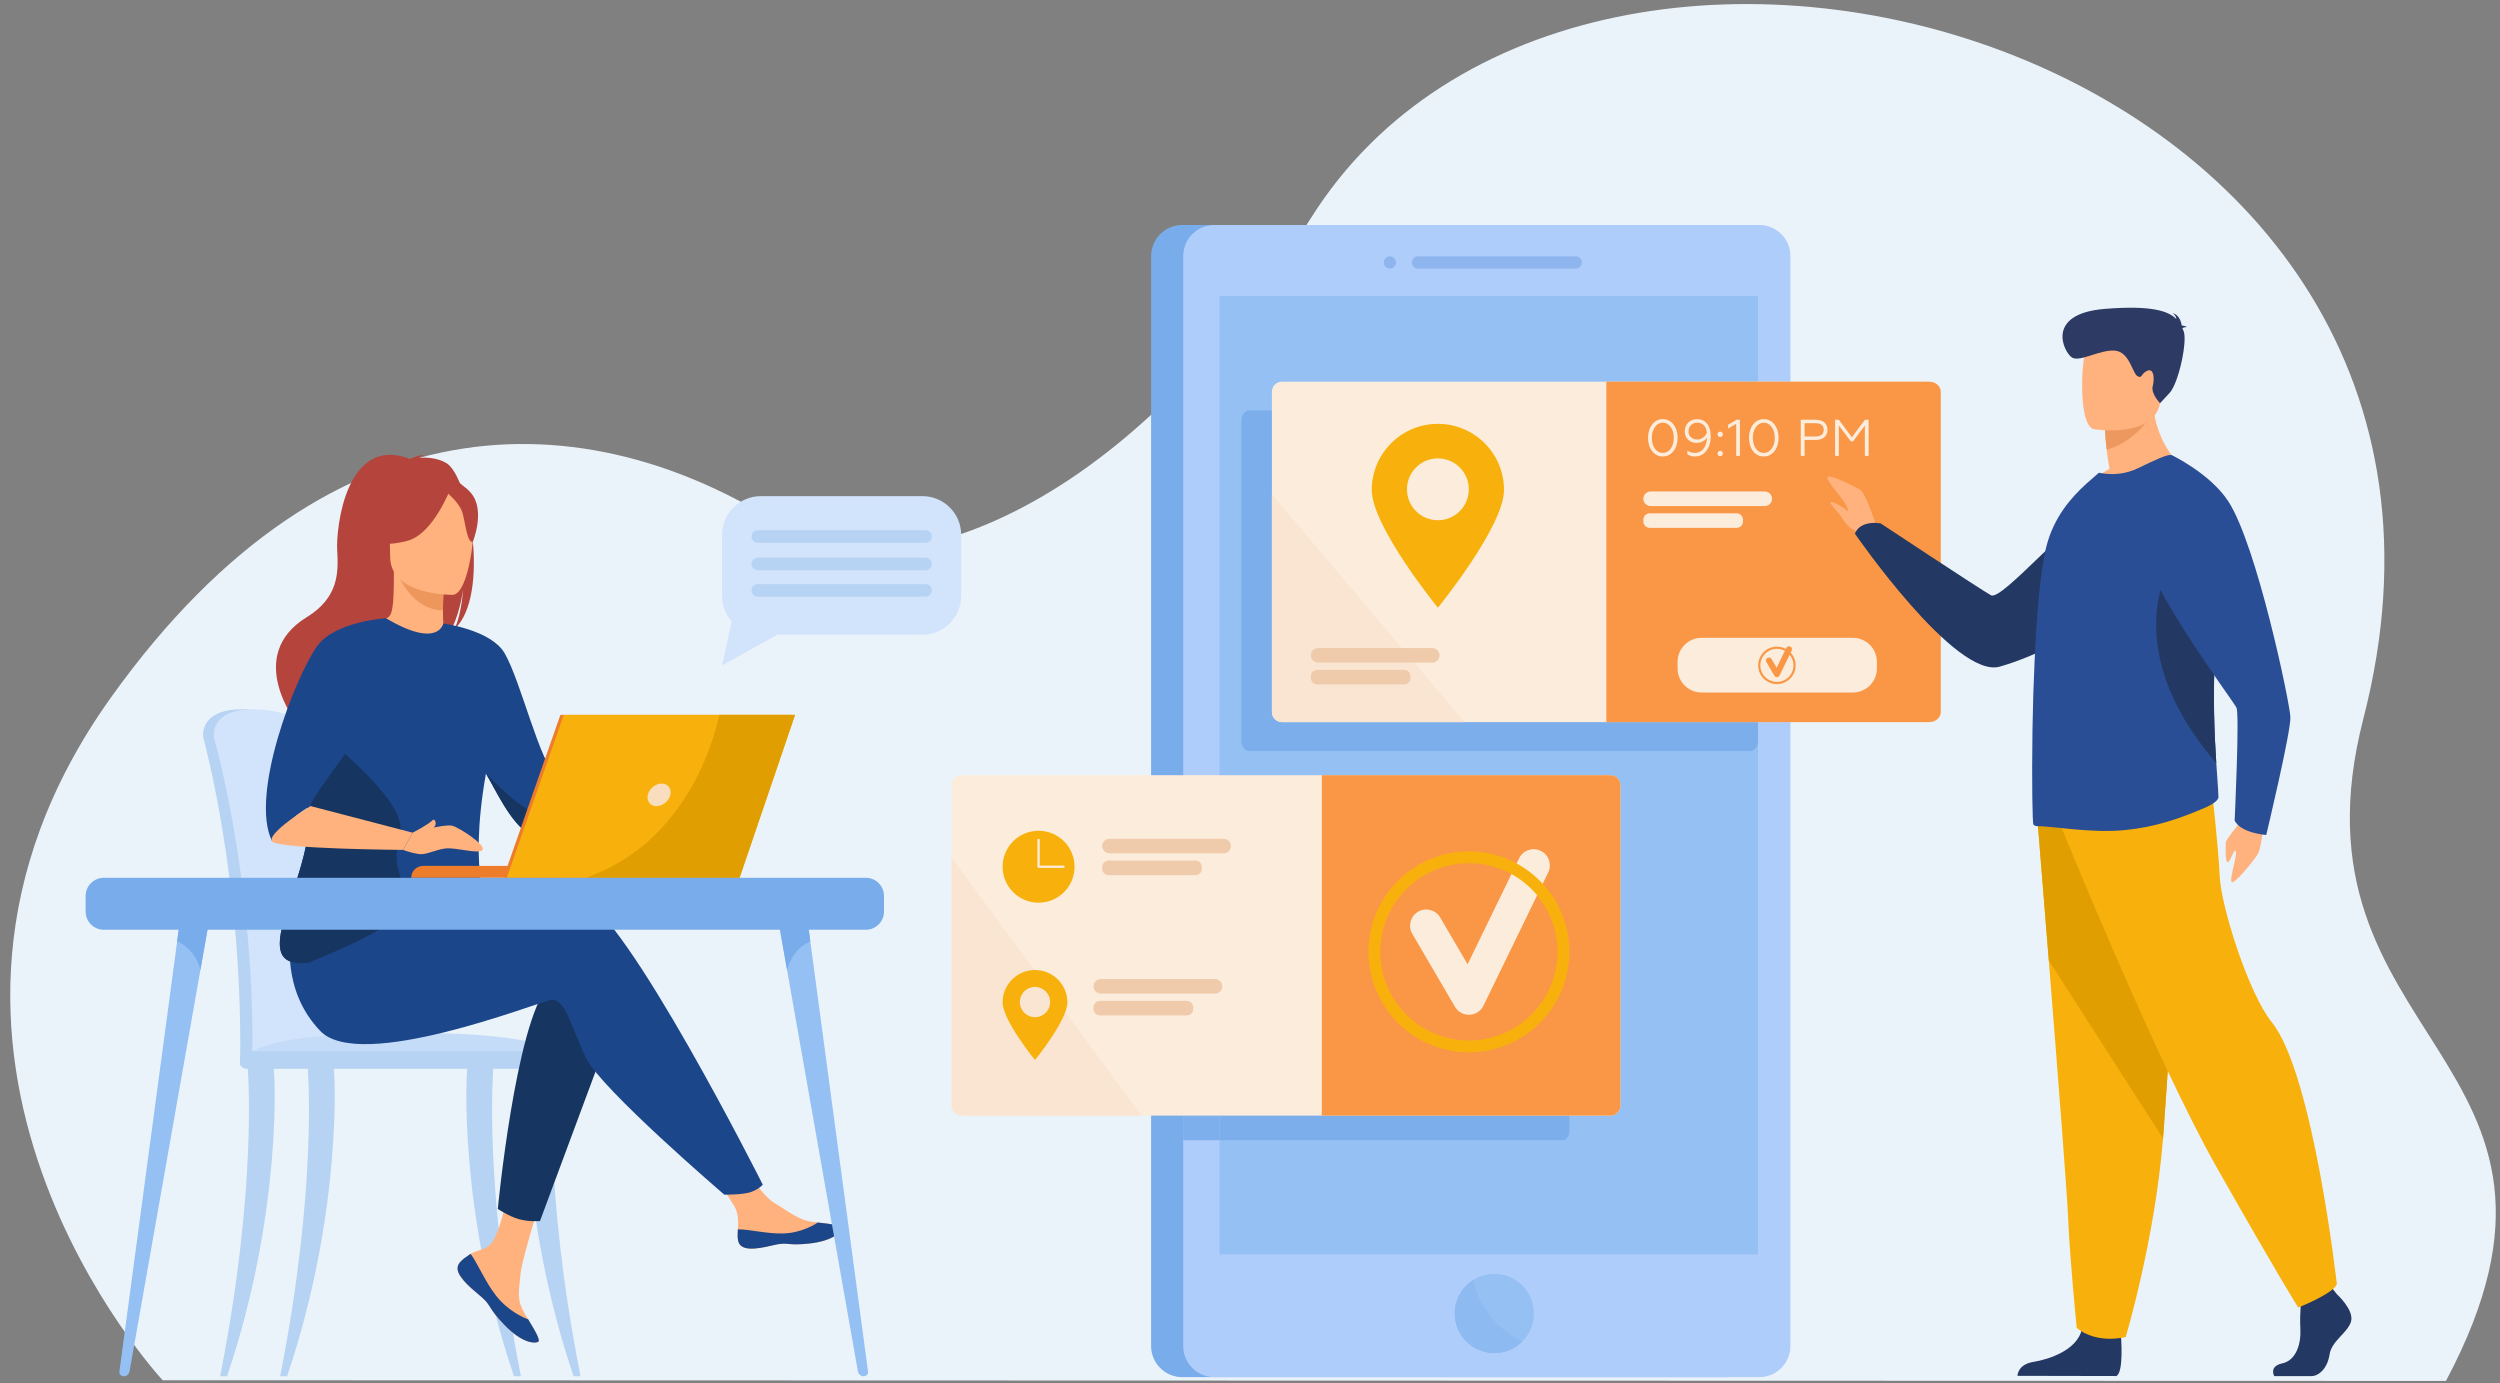 <?xml version="1.0" encoding="UTF-8" standalone="no"?><!-- Generator: Gravit.io -->
<svg xmlns="http://www.w3.org/2000/svg" style="isolation:isolate"
     viewBox="0 0 1680 929.389" width="1680pt" height="929.389pt">
    <rect x="0" y="0" width="1680" height="929.389" fill="#808080" stroke="none"/>
    <defs>
        <clipPath id="_clipPath_1eTWQrW5pgV1kre8UdtfF8b0373twk6o">
            <rect width="1680" height="929.389"/>
        </clipPath>
    </defs>
    <g clip-path="url(#_clipPath_1eTWQrW5pgV1kre8UdtfF8b0373twk6o)">
        <clipPath id="_clipPath_8bL7TG1zmKp1fKktqe8RwkPILHVMLsnJ">
            <path d=" M 0 0 L 0 929.389 L 1680 929.389 L 1680 0 L 0 0 Z " fill="rgb(55,255,255)"/>
        </clipPath>
        <g clip-path="url(#_clipPath_8bL7TG1zmKp1fKktqe8RwkPILHVMLsnJ)">
            <path d=" M 109.313 927.524 C 109.313 927.524 -95.901 707.188 74.608 468.644 C 225.896 256.994 402.282 271.462 531.695 357.351 C 586.812 393.934 745.725 361.861 880.977 146.497 C 1065.422 -147.201 1704.79 30.927 1588.216 482.785 C 1531.801 701.456 1759.908 709.408 1643.676 927.989 L 109.313 927.524 Z "
                  fill="rgb(235,243,250)"/>
            <path d=" M 1160.717 925.439 L 794.428 925.439 C 782.939 925.439 773.542 916.049 773.542 904.56 L 773.542 172.063 C 773.542 160.578 782.939 151.183 794.428 151.183 L 1160.717 151.183 C 1172.199 151.183 1181.596 160.578 1181.596 172.063 L 1181.596 904.56 C 1181.596 916.049 1172.199 925.439 1160.717 925.439 Z "
                  fill="rgb(120,172,234)"/>
            <path d=" M 1203.165 172.064 L 1203.165 904.567 C 1203.165 916.042 1193.768 925.439 1182.28 925.439 L 815.991 925.439 C 804.502 925.439 795.112 916.042 795.112 904.567 L 795.112 172.064 C 795.112 160.577 804.502 151.181 815.991 151.181 L 1182.28 151.181 C 1193.768 151.181 1203.165 160.577 1203.165 172.064 Z "
                  fill="rgb(175,205,251)"/>
            <path d=" M 1058.936 180.49 L 952.863 180.49 C 950.591 180.49 948.739 178.633 948.739 176.363 C 948.739 174.093 950.591 172.235 952.863 172.235 L 1058.936 172.235 C 1061.208 172.235 1063.06 174.093 1063.06 176.363 C 1063.06 178.633 1061.208 180.49 1058.936 180.49 Z "
                  fill="rgb(143,181,239)"/>
            <path d=" M 934.023 180.49 C 931.751 180.49 929.899 178.633 929.899 176.363 C 929.899 174.093 931.751 172.235 934.023 172.235 C 936.295 172.235 938.154 174.093 938.154 176.363 C 938.154 178.633 936.295 180.49 934.023 180.49 Z "
                  fill="rgb(143,181,239)"/>
            <path d=" M 1030.809 882.662 C 1030.809 889.968 1027.859 896.589 1023.09 901.398 C 1018.268 906.271 1011.576 909.278 1004.186 909.278 C 989.49 909.278 977.569 897.358 977.569 882.662 C 977.569 873.206 982.493 864.913 989.922 860.195 C 994.04 857.568 998.938 856.045 1004.186 856.045 C 1018.888 856.045 1030.809 867.959 1030.809 882.662 Z "
                  fill="rgb(149,192,244)"/>
            <path d=" M 1181.389 842.956 L 819.547 842.956 L 819.547 198.878 L 1181.389 198.878 L 1181.389 842.956 Z "
                  fill="rgb(149,192,244)"/>
            <path d=" M 1023.09 901.398 C 1018.268 906.271 1011.576 909.278 1004.186 909.278 C 989.49 909.278 977.569 897.358 977.569 882.662 C 977.569 873.206 982.493 864.913 989.922 860.195 C 992.53 871.522 1000.268 890.477 1023.09 901.398 Z "
                  fill="rgb(140,186,241)"/>
            <path d=" M 1176.187 504.658 L 1175.335 504.658 L 1007.813 504.658 L 839.438 504.658 C 836.579 504.658 834.236 501.625 834.236 497.92 L 834.236 282.625 C 834.236 278.914 836.579 275.883 839.438 275.883 L 1007.813 275.883 L 1175.335 275.883 L 1176.187 275.883 C 1179.053 275.883 1181.389 278.914 1181.389 282.625 L 1181.389 497.92 C 1181.389 501.625 1179.053 504.658 1176.187 504.658 Z "
                  fill="rgb(123,174,235)"/>
            <path d=" M 795.112 766.217 L 788.012 766.217 C 785.779 766.217 783.953 763.183 783.953 759.485 L 783.953 544.183 C 783.953 540.472 785.779 537.439 788.012 537.439 L 795.112 537.439 L 795.112 766.217 Z "
                  fill="rgb(120,172,234)"/>
            <path d=" M 819.547 766.217 L 795.112 766.217 L 795.112 537.439 L 819.547 537.439 L 819.547 766.217 Z "
                  fill="rgb(125,175,236)"/>
            <path d=" M 1050.552 766.217 L 1049.893 766.217 L 919.282 766.217 L 819.547 766.217 L 819.547 537.439 L 919.282 537.439 L 1049.893 537.439 L 1050.552 537.439 C 1052.785 537.439 1054.611 540.472 1054.611 544.183 L 1054.611 759.485 C 1054.611 763.183 1052.785 766.217 1050.552 766.217 Z "
                  fill="rgb(123,174,235)"/>
            <path d=" M 1304.204 263.231 L 1304.204 478.532 C 1304.204 482.23 1301.171 485.264 1297.46 485.264 L 861.453 485.264 C 857.749 485.264 854.722 482.23 854.722 478.532 L 854.722 263.231 C 854.722 259.517 857.749 256.486 861.453 256.486 L 1297.46 256.486 C 1301.171 256.486 1304.204 259.517 1304.204 263.231 Z "
                  fill="rgb(252,236,219)"/>
            <path d=" M 1304.198 263.23 L 1304.198 478.526 C 1304.198 482.23 1300.674 485.264 1296.362 485.264 L 1079.46 485.264 L 1079.46 256.488 L 1296.362 256.488 C 1300.674 256.488 1304.198 259.52 1304.198 263.23 Z "
                  fill="rgb(249,151,70)"/>
            <path d=" M 1185.933 340.057 L 1109.194 340.057 C 1106.509 340.057 1104.308 337.858 1104.308 335.17 C 1104.308 332.483 1106.509 330.284 1109.194 330.284 L 1185.933 330.284 C 1188.618 330.284 1190.819 332.483 1190.819 335.17 C 1190.819 337.858 1188.618 340.057 1185.933 340.057 Z "
                  fill="rgb(252,236,219)"/>
            <path d=" M 1166.971 354.717 L 1108.606 354.717 C 1106.244 354.717 1104.308 352.783 1104.308 350.418 L 1104.308 349.243 C 1104.308 346.879 1106.244 344.944 1108.606 344.944 L 1166.971 344.944 C 1169.339 344.944 1171.276 346.879 1171.276 349.243 L 1171.276 350.418 C 1171.276 352.783 1169.339 354.717 1166.971 354.717 Z "
                  fill="rgb(252,236,219)"/>
            <path d=" M 1122.715 286.966 C 1121.334 285.026 1119.565 284.055 1117.416 284.055 C 1115.267 284.055 1113.499 285.026 1112.111 286.966 C 1110.723 288.907 1110.033 291.333 1110.033 294.21 C 1110.033 297.121 1110.723 299.547 1112.079 301.487 C 1113.466 303.394 1115.228 304.364 1117.416 304.364 C 1119.598 304.364 1121.366 303.394 1122.715 301.487 C 1124.103 299.547 1124.793 297.121 1124.793 294.21 C 1124.793 291.333 1124.103 288.907 1122.715 286.966 Z  M 1110.207 285.302 C 1112.04 282.877 1114.467 281.664 1117.416 281.664 C 1120.359 281.664 1122.754 282.877 1124.587 285.268 C 1126.426 287.659 1127.33 290.64 1127.33 294.21 C 1127.33 297.779 1126.426 300.76 1124.587 303.151 C 1122.754 305.543 1120.359 306.755 1117.416 306.755 C 1114.467 306.755 1112.04 305.543 1110.207 303.151 C 1108.368 300.76 1107.47 297.779 1107.47 294.21 C 1107.47 290.675 1108.368 287.694 1110.207 285.302 Z "
                  fill="rgb(252,236,219)"/>
            <path d=" M 1136.34 285.718 C 1135.23 286.793 1134.674 288.179 1134.674 289.877 C 1134.674 291.54 1135.23 292.858 1136.372 293.863 C 1137.514 294.868 1138.902 295.353 1140.599 295.353 C 1142.019 295.353 1143.336 294.902 1144.549 294.001 C 1145.763 293.1 1146.563 291.991 1147.008 290.64 C 1146.595 286.481 1144.31 284.055 1140.528 284.055 C 1138.87 284.055 1137.482 284.609 1136.34 285.718 Z  M 1147.111 284.679 C 1148.744 286.654 1149.577 289.462 1149.577 293.031 C 1149.712 300.586 1145.627 306.825 1139.037 306.755 C 1137.062 306.755 1135.333 306.27 1133.913 305.265 L 1133.913 302.805 C 1135.436 303.844 1137.062 304.364 1138.831 304.364 C 1144.582 304.364 1146.976 299.131 1147.079 294.001 C 1145.795 296.185 1143.265 297.606 1139.973 297.606 C 1137.792 297.606 1135.92 296.878 1134.397 295.457 C 1132.906 294.001 1132.144 292.13 1132.144 289.877 C 1132.144 287.486 1132.938 285.545 1134.5 283.986 C 1136.094 282.426 1138.069 281.664 1140.393 281.664 C 1143.233 281.664 1145.485 282.669 1147.111 284.679 Z "
                  fill="rgb(252,236,219)"/>
            <path d=" M 1154.701 303.463 C 1155.399 302.77 1156.573 302.77 1157.27 303.463 C 1157.961 304.156 1157.961 305.334 1157.27 306.027 C 1156.573 306.72 1155.399 306.72 1154.701 306.027 C 1154.011 305.334 1154.011 304.156 1154.701 303.463 Z  M 1154.701 290.57 C 1155.399 289.877 1156.573 289.877 1157.27 290.57 C 1157.961 291.263 1157.961 292.442 1157.27 293.135 C 1156.573 293.828 1155.399 293.828 1154.701 293.135 C 1154.011 292.442 1154.011 291.263 1154.701 290.57 Z "
                  fill="rgb(252,236,219)"/>
            <path d=" M 1166.693 306.34 L 1166.693 284.852 L 1161.252 287.971 L 1161.252 285.51 L 1166.971 282.079 L 1169.223 282.079 L 1169.223 306.34 L 1166.693 306.34 Z "
                  fill="rgb(252,236,219)"/>
            <path d=" M 1190.573 286.966 C 1189.186 285.026 1187.417 284.055 1185.268 284.055 C 1183.119 284.055 1181.357 285.026 1179.969 286.966 C 1178.582 288.907 1177.891 291.333 1177.891 294.21 C 1177.891 297.121 1178.582 299.547 1179.931 301.487 C 1181.318 303.394 1183.087 304.364 1185.268 304.364 C 1187.456 304.364 1189.218 303.394 1190.573 301.487 C 1191.961 299.547 1192.652 297.121 1192.652 294.21 C 1192.652 291.333 1191.961 288.907 1190.573 286.966 Z  M 1178.059 285.302 C 1179.898 282.877 1182.325 281.664 1185.268 281.664 C 1188.218 281.664 1190.606 282.877 1192.445 285.268 C 1194.278 287.659 1195.182 290.64 1195.182 294.21 C 1195.182 297.779 1194.278 300.76 1192.445 303.151 C 1190.606 305.543 1188.218 306.755 1185.268 306.755 C 1182.325 306.755 1179.898 305.543 1178.059 303.151 C 1176.226 300.76 1175.322 297.779 1175.322 294.21 C 1175.322 290.675 1176.226 287.694 1178.059 285.302 Z "
                  fill="rgb(252,236,219)"/>
            <path d=" M 1212.685 293.308 L 1220.133 293.308 C 1223.567 293.308 1225.542 291.68 1225.542 288.872 C 1225.542 285.996 1223.567 284.401 1220.133 284.401 L 1212.685 284.401 L 1212.685 293.308 Z  M 1210.116 306.34 L 1210.116 282.079 L 1220.307 282.079 C 1225.161 282.079 1228.072 284.783 1228.072 288.803 C 1228.072 292.927 1225.161 295.63 1220.307 295.63 L 1212.685 295.63 L 1212.685 306.34 L 1210.116 306.34 Z "
                  fill="rgb(252,236,219)"/>
            <path d=" M 1233.164 306.34 L 1233.164 282.079 L 1235.694 282.079 L 1244.465 293.828 L 1253.23 282.079 L 1255.727 282.079 L 1255.727 306.34 L 1253.197 306.34 L 1253.197 285.961 L 1245.259 296.566 L 1243.697 296.566 L 1235.694 285.961 L 1235.694 306.34 L 1233.164 306.34 Z "
                  fill="rgb(252,236,219)"/>
            <path d=" M 984.113 485.264 L 861.453 485.264 C 857.749 485.264 854.722 482.23 854.722 478.532 L 854.722 332.222 C 888.16 371.73 953.631 449.184 984.113 485.264 Z "
                  fill="rgb(249,229,209)"/>
            <path d=" M 966.261 349.595 C 954.786 349.595 945.486 340.294 945.486 328.82 C 945.486 317.348 954.786 308.047 966.261 308.047 C 977.73 308.047 987.037 317.348 987.037 328.82 C 987.037 340.294 977.73 349.595 966.261 349.595 Z  M 966.261 284.829 C 941.716 284.829 921.819 304.727 921.819 329.272 C 921.819 353.818 966.261 408.388 966.261 408.388 C 966.261 408.388 1010.704 353.818 1010.704 329.272 C 1010.704 304.727 990.806 284.829 966.261 284.829 Z "
                  fill="rgb(248,177,12)"/>
            <path d=" M 962.524 445.276 L 885.785 445.276 C 883.1 445.276 880.9 443.077 880.9 440.389 C 880.9 437.702 883.1 435.503 885.785 435.503 L 962.524 435.503 C 965.209 435.503 967.41 437.702 967.41 440.389 C 967.41 443.077 965.209 445.276 962.524 445.276 Z "
                  fill="rgb(239,203,171)"/>
            <path d=" M 943.562 459.938 L 885.198 459.938 C 882.836 459.938 880.9 458.002 880.9 455.639 L 880.9 454.465 C 880.9 452.096 882.836 450.163 885.198 450.163 L 943.562 450.163 C 945.925 450.163 947.861 452.096 947.861 454.465 L 947.861 455.639 C 947.861 458.002 945.925 459.938 943.562 459.938 Z "
                  fill="rgb(239,203,171)"/>
            <path d=" M 1088.909 527.654 L 1088.909 742.95 C 1088.909 746.661 1085.875 749.688 1082.17 749.688 L 646.171 749.688 C 642.46 749.688 639.426 746.661 639.426 742.95 L 639.426 527.654 C 639.426 523.95 642.46 520.923 646.171 520.923 L 1082.17 520.923 C 1085.875 520.923 1088.909 523.95 1088.909 527.654 Z "
                  fill="rgb(252,236,219)"/>
            <path d=" M 1088.909 527.654 L 1088.909 742.95 C 1088.909 746.661 1085.875 749.694 1082.17 749.694 L 888.251 749.694 L 888.251 520.916 L 1082.17 520.916 C 1085.875 520.916 1088.909 523.95 1088.909 527.654 Z "
                  fill="rgb(249,151,70)"/>
            <path d=" M 987.108 681.933 C 983.255 681.933 979.679 679.893 977.724 676.55 L 949.068 627.557 C 946.034 622.374 947.777 615.714 952.96 612.68 C 958.142 609.647 964.809 611.396 967.843 616.579 L 986.224 648.004 L 1020.844 576.783 C 1023.47 571.381 1029.976 569.128 1035.378 571.755 C 1040.78 574.382 1043.033 580.888 1040.406 586.29 L 996.892 675.808 C 995.137 679.422 991.536 681.772 987.528 681.926 C 987.392 681.926 987.25 681.933 987.108 681.933 Z "
                  fill="rgb(252,236,219)"/>
            <path d=" M 987.108 580.049 C 954.25 580.049 927.524 606.781 927.524 639.639 C 927.524 672.497 954.25 699.23 987.108 699.23 C 1019.972 699.23 1046.699 672.497 1046.699 639.639 C 1046.699 606.781 1019.972 580.049 987.108 580.049 Z  M 987.108 707.136 C 949.894 707.136 919.611 676.86 919.611 639.639 C 919.611 602.418 949.894 572.142 987.108 572.142 C 1024.329 572.142 1054.611 602.418 1054.611 639.639 C 1054.611 676.86 1024.329 707.136 987.108 707.136 Z "
                  fill="rgb(248,177,12)"/>
            <path d=" M 767.133 749.688 L 646.171 749.688 C 642.46 749.688 639.426 746.661 639.426 742.95 L 639.426 576.35 L 767.133 749.688 Z "
                  fill="rgb(249,229,209)"/>
            <path d=" M 714.674 583.211 L 697.926 583.211 C 697.5 583.211 697.158 582.869 697.158 582.443 L 697.158 564.436 C 697.158 564.01 697.5 563.662 697.926 563.662 C 698.352 563.662 698.701 564.01 698.701 564.436 L 698.701 581.669 L 714.674 581.669 C 715.1 581.669 715.442 582.017 715.442 582.443 C 715.442 582.869 715.1 583.211 714.674 583.211 Z  M 697.926 558.266 C 684.573 558.266 673.749 569.09 673.749 582.443 C 673.749 595.797 684.573 606.62 697.926 606.62 C 711.28 606.62 722.103 595.797 722.103 582.443 C 722.103 569.09 711.28 558.266 697.926 558.266 Z "
                  fill="rgb(248,177,12)"/>
            <path d=" M 822.322 573.44 L 745.59 573.44 C 742.898 573.44 740.697 571.239 740.697 568.554 C 740.697 565.862 742.898 563.662 745.59 563.662 L 822.322 563.662 C 825.014 563.662 827.208 565.862 827.208 568.554 C 827.208 571.239 825.014 573.44 822.322 573.44 Z "
                  fill="rgb(239,203,171)"/>
            <path d=" M 803.36 588.097 L 745.002 588.097 C 742.634 588.097 740.697 586.167 740.697 583.798 L 740.697 582.624 C 740.697 580.262 742.634 578.325 745.002 578.325 L 803.36 578.325 C 805.729 578.325 807.665 580.262 807.665 582.624 L 807.665 583.798 C 807.665 586.167 805.729 588.097 803.36 588.097 Z "
                  fill="rgb(239,203,171)"/>
            <path d=" M 695.512 683.553 C 689.897 683.553 685.341 679.003 685.341 673.381 C 685.341 667.766 689.897 663.21 695.512 663.21 C 701.134 663.21 705.684 667.766 705.684 673.381 C 705.684 679.003 701.134 683.553 695.512 683.553 Z  M 695.512 651.837 C 683.495 651.837 673.749 661.583 673.749 673.601 C 673.749 685.625 695.512 712.345 695.512 712.345 C 695.512 712.345 717.275 685.625 717.275 673.601 C 717.275 661.583 707.53 651.837 695.512 651.837 Z "
                  fill="rgb(248,177,12)"/>
            <path d=" M 816.488 667.708 L 739.749 667.708 C 737.064 667.708 734.863 665.507 734.863 662.816 C 734.863 660.131 737.064 657.93 739.749 657.93 L 816.488 657.93 C 819.173 657.93 821.374 660.131 821.374 662.816 C 821.374 665.507 819.173 667.708 816.488 667.708 Z "
                  fill="rgb(239,203,171)"/>
            <path d=" M 797.526 682.365 L 739.161 682.365 C 736.799 682.365 734.863 680.429 734.863 678.067 L 734.863 676.892 C 734.863 674.53 736.799 672.594 739.161 672.594 L 797.526 672.594 C 799.894 672.594 801.824 674.53 801.824 676.892 L 801.824 678.067 C 801.824 680.429 799.894 682.365 797.526 682.365 Z "
                  fill="rgb(239,203,171)"/>
            <path d=" M 224.614 650.514 C 223.016 611.215 219.571 577.028 215.449 553.187 C 208.876 515.185 202.959 493.318 202.891 493.086 C 202.025 489.743 189.519 476.222 161.712 476.641 C 133.905 477.054 136.542 494.79 136.542 494.79 C 136.539 495.39 136.618 495.945 136.741 496.365 C 137.009 497.281 162.534 589.833 161.429 709.33 C 161.414 711.009 161.225 713.906 161.344 715.836 C 161.345 715.843 225.783 717.501 225.799 715.836 C 228.046 705.393 226.95 676.453 224.614 650.514 Z "
                  fill="rgb(183,211,243)"/>
            <path d=" M 232.716 708.743 C 232.697 710.402 231.818 711.738 230.747 711.738 L 230.72 711.738 C 229.649 711.712 228.796 710.382 228.783 708.743 L 173.559 708.743 C 173.54 710.402 172.66 711.738 171.588 711.738 L 171.563 711.738 C 170.472 711.712 169.606 710.337 169.619 708.653 C 169.939 674.446 167.988 642.505 165.037 614.313 C 157.695 544.009 144.124 497.017 143.931 496.365 C 143.809 495.945 143.733 495.39 143.733 494.79 C 143.733 494.79 141.095 477.061 168.9 476.641 C 196.711 476.222 209.218 489.743 210.084 493.086 C 210.135 493.26 213.485 505.646 217.938 527.899 C 219.414 535.277 221.006 543.731 222.642 553.187 C 226.761 577.028 230.207 611.215 231.805 650.508 C 234.141 676.453 234.962 698.3 232.716 708.743 Z "
                  fill="rgb(210,227,252)"/>
            <path d=" M 165.537 711.738 L 382.045 711.738 C 382.045 711.738 377.003 691.336 251.615 694.376 C 162.882 696.526 165.537 711.738 165.537 711.738 Z "
                  fill="rgb(197,220,248)"/>
            <path d=" M 147.915 924.852 C 173.018 797.771 166.563 719.793 166.531 718.805 C 166.468 716.849 170.074 715.075 172.014 715.01 C 173.978 714.978 182.642 714.436 183.645 716.107 C 184.959 718.302 190.014 814.384 152.601 924.852 L 147.915 924.852 Z "
                  fill="rgb(183,211,243)"/>
            <path d=" M 350.065 924.852 C 324.962 797.771 331.417 719.793 331.449 718.805 C 331.512 716.849 327.906 715.075 325.966 715.01 C 324.002 714.978 315.337 714.436 314.335 716.107 C 313.022 718.302 307.966 814.384 345.38 924.852 L 350.065 924.852 Z "
                  fill="rgb(183,211,243)"/>
            <path d=" M 390.127 924.852 C 365.024 797.771 371.479 719.793 371.511 718.805 C 371.574 716.849 367.968 715.075 366.028 715.01 C 364.064 714.978 355.399 714.436 354.397 716.107 C 353.083 718.302 348.028 814.384 385.442 924.852 L 390.127 924.852 Z "
                  fill="rgb(183,211,243)"/>
            <path d=" M 188.246 924.852 C 213.349 797.771 206.894 719.793 206.863 718.805 C 206.799 716.849 210.405 715.075 212.345 715.01 C 214.309 714.978 222.974 714.436 223.976 716.107 C 225.29 718.302 230.345 814.384 192.932 924.852 L 188.246 924.852 Z "
                  fill="rgb(183,211,243)"/>
            <path d=" M 382.174 718.25 L 165.666 718.25 C 163.226 718.25 161.231 716.256 161.231 713.816 L 161.231 710.899 C 161.231 708.459 163.226 706.465 165.666 706.465 L 382.174 706.465 C 384.613 706.465 386.608 708.459 386.608 710.899 L 386.608 713.816 C 386.608 716.256 384.613 718.25 382.174 718.25 Z "
                  fill="rgb(183,211,243)"/>
            <path d=" M 374.568 522.723 L 446.537 507.137 L 450.775 517.47 C 450.775 517.47 371.365 564.72 363.925 562.403 C 356.485 560.093 374.568 522.723 374.568 522.723 Z "
                  fill="rgb(255,178,125)"/>
            <path d=" M 309.137 848.216 C 307.335 850.281 307.105 852.585 307.997 855.051 L 308.014 855.09 C 309.664 859.646 315.115 864.739 321.445 869.818 C 322.255 870.476 322.974 871.07 323.601 871.619 C 323.766 871.761 323.93 871.909 324.085 872.051 C 324.212 872.161 324.335 872.283 324.458 872.387 C 330.361 877.827 328.14 879.08 338.746 890.122 C 350.839 902.701 359.166 902.927 361.535 901.785 C 363.539 900.804 359.467 894.13 354.956 886.631 C 354.737 886.269 354.523 885.901 354.299 885.54 C 353.698 884.54 353.101 883.526 352.504 882.526 C 347.217 873.497 348.575 869.263 349.828 855.825 C 350.847 844.912 366.813 794.834 366.813 794.834 L 343.637 790.839 C 343.637 790.839 336.658 830.719 328.968 836.857 C 324.856 840.129 320.253 840.174 316.301 842.601 C 316.021 842.769 315.747 842.937 315.479 843.117 C 313.233 844.608 310.945 846.144 309.137 848.216 Z "
                  fill="rgb(255,178,125)"/>
            <path d=" M 309.137 848.216 C 307.335 850.281 307.105 852.585 307.997 855.051 L 308.014 855.09 C 310.035 859.64 315.348 864.706 321.467 869.773 C 322.267 870.437 322.973 871.051 323.601 871.619 C 323.766 871.761 323.93 871.909 324.085 872.051 C 324.212 872.161 324.335 872.283 324.458 872.387 C 330.361 877.827 328.14 879.08 338.746 890.122 C 350.839 902.701 359.166 902.927 361.535 901.785 C 363.539 900.804 359.467 894.13 354.956 886.631 C 352.601 885.766 341.665 881.326 333.398 870.747 C 326.116 861.453 321.259 849.513 316.301 842.601 C 316.021 842.769 315.747 842.937 315.479 843.117 C 313.233 844.608 310.945 846.144 309.137 848.216 Z "
                  fill="rgb(28,70,138)"/>
            <path d=" M 496.015 833.74 C 497.446 840.891 507.643 839.697 519.036 836.915 C 530.429 834.133 527.721 837.444 543.938 835.643 C 560.151 833.849 565.062 827.808 565.559 825.394 C 565.998 823.258 557.989 822.503 549.392 821.509 C 548.314 821.393 547.23 821.257 546.145 821.122 C 536.438 819.902 529.332 813.641 520.521 808.504 C 512.173 803.631 499.716 783.791 499.716 783.791 L 477.479 785.547 C 477.479 785.547 489.148 803.276 493.661 810.976 C 496.316 815.513 496.174 821.503 495.844 826.13 C 495.672 828.647 495.508 831.222 496.015 833.74 Z "
                  fill="rgb(255,178,125)"/>
            <path d=" M 519.036 836.915 C 530.429 834.133 527.721 837.444 543.938 835.643 C 560.151 833.849 565.062 827.808 565.559 825.394 C 565.998 823.258 557.989 822.503 549.392 821.509 L 549.314 821.677 C 549.314 821.677 539.588 828.57 526.092 828.893 C 515.092 829.164 503.44 826.008 495.844 826.13 C 495.672 828.647 495.508 831.222 496.015 833.74 C 497.446 840.891 507.643 839.697 519.036 836.915 Z "
                  fill="rgb(28,70,138)"/>
            <path d=" M 446.537 507.137 C 446.537 507.137 451.835 494.158 457.662 493.628 C 463.49 493.099 482.033 490.182 483.358 492.828 C 484.682 495.481 483.358 505.02 479.385 508.46 C 475.411 511.906 450.775 517.47 450.775 517.47 L 446.537 507.137 Z "
                  fill="rgb(255,178,125)"/>
            <path d=" M 410.798 691.549 L 362.874 820.528 C 362.874 820.528 355.512 821.238 348.453 819.205 C 341.958 817.333 334.515 812.415 334.515 812.415 C 334.515 812.415 346.403 688.581 368.198 662.822 C 389.994 637.064 410.798 691.549 410.798 691.549 Z "
                  fill="rgb(22,53,96)"/>
            <path d=" M 221.246 639.375 C 221.246 639.375 358.952 592.815 389.664 602.722 C 420.375 612.629 512.587 796.086 512.587 796.086 C 512.587 796.086 510.507 798.855 504.825 800.985 C 499.542 802.966 486.751 802.837 486.751 802.837 C 486.751 802.837 403.533 731.507 393.627 710.705 C 383.72 689.897 379.756 670.09 369.85 672.065 C 359.943 674.052 242.05 720.612 215.301 692.873 C 188.552 665.133 195.548 629.093 195.548 629.093 L 221.246 639.375 Z "
                  fill="rgb(28,70,138)"/>
            <path d=" M 299.753 311.04 C 293.801 307.656 286.668 307.287 281.679 307.582 C 282.963 306.256 285.49 305.773 285.49 305.773 C 282.396 305.313 275.49 308.382 275.49 308.382 C 232.453 291.799 225.689 355.167 226.593 369.89 C 227.491 384.61 227.6 401.556 206.116 414.76 C 163.844 440.74 199.511 486.096 199.511 486.096 C 199.844 486.29 219.179 519.083 219.179 519.083 C 218.093 507.188 272.985 444.404 301.624 425.601 C 308.596 415.338 311.074 397.207 311.26 395.78 C 310.056 410.156 307.596 418.219 305.399 422.76 C 329.649 400.44 315.531 320.005 299.753 311.04 Z "
                  fill="rgb(181,69,60)"/>
            <path d=" M 299.929 426.537 C 300.073 426.602 286.101 433.856 275.592 430.982 C 265.707 428.286 259.249 415.469 259.385 415.441 C 263.571 414.609 264.778 408.856 264.689 384.137 L 266.582 384.509 L 298.402 390.81 C 298.402 390.81 297.678 400.824 297.656 410.258 C 297.635 418.179 298.115 425.691 299.929 426.537 Z "
                  fill="rgb(255,178,125)"/>
            <path d=" M 298.402 390.81 C 298.402 390.81 297.678 400.824 297.656 410.258 C 279.851 409.756 270.439 393.512 266.582 384.509 L 298.402 390.81 Z "
                  fill="rgb(237,151,93)"/>
            <path d=" M 263.295 381.045 C 263.295 381.045 253.964 366.301 251.724 353.694 C 250.125 344.692 254.709 311.329 288.236 316.134 C 288.236 316.134 297.974 317.094 307.127 323.276 C 314.407 328.192 324.912 338.806 313.165 367.92 L 310.115 377.755 L 263.295 381.045 Z "
                  fill="rgb(181,69,60)"/>
            <path d=" M 304.349 399.743 C 304.349 399.743 262.219 400.438 262.19 374.195 C 262.161 347.953 256.704 330.369 283.602 328.815 C 310.499 327.262 315.736 337.27 317.876 346.027 C 320.016 354.784 315.307 398.885 304.349 399.743 Z "
                  fill="rgb(255,178,125)"/>
            <path d=" M 302.789 328.173 C 302.789 328.173 291.254 358.96 273.552 363.513 C 255.85 368.065 248.171 363.321 248.171 363.321 C 248.171 363.321 261.75 352.535 264.567 333.705 C 264.567 333.705 294.088 313.519 302.789 328.173 Z "
                  fill="rgb(181,69,60)"/>
            <path d=" M 299.93 330.672 C 299.93 330.672 308.545 337.546 310.645 344.228 C 312.745 350.911 313.69 364.668 317.699 364.199 C 317.699 364.199 326.39 343.273 316.624 331.436 C 306.267 318.883 299.93 330.672 299.93 330.672 Z "
                  fill="rgb(181,69,60)"/>
            <path d=" M 206.116 539.878 C 201.961 522.452 216.096 488.646 230.851 460.654 C 244.24 435.281 258.137 414.701 259.385 415.44 C 294.695 436.398 297.885 418.974 297.885 418.974 L 297.887 418.977 C 297.901 418.979 329.963 423.234 339.043 438.866 C 350.308 458.266 362.479 512.461 374.568 522.723 C 372.712 528.403 373.508 531.43 375.476 538.471 C 375.898 539.982 376.363 541.414 376.875 542.77 C 378.697 547.726 380.976 551.741 382.943 555.233 C 376.798 558.97 364.932 566.069 356.189 560.964 C 342.861 553.161 332.463 529.416 326.609 519.961 L 326.543 519.851 C 313.822 591.866 331.119 608.259 322.363 615.856 C 313.116 623.872 299.906 612.035 270.845 624.633 C 251.782 632.901 225.33 644.854 207.523 646.939 C 198.183 648.036 191.215 646.41 188.943 640.104 C 182.338 621.774 214.042 573.098 206.116 539.878 Z "
                  fill="rgb(28,70,138)"/>
            <path d=" M 188.943 640.104 C 191.215 646.41 198.183 648.036 207.523 646.939 C 219.848 641.569 273.09 620.942 272.496 606.962 C 271.611 586.27 262.258 585.612 268.863 560.067 C 274.167 539.562 224.971 501.431 217.124 493.138 C 202.369 521.129 201.961 522.452 206.116 539.878 C 214.042 573.098 182.338 621.774 188.943 640.104 Z "
                  fill="rgb(22,53,96)"/>
            <path d=" M 182.924 565.469 C 192.367 552.206 202.203 545.196 208.674 541.673 C 207.185 537.832 248.39 487.316 248.39 479.487 C 248.39 471.562 259.384 415.437 259.384 415.437 C 259.384 415.437 225.051 417.557 213.163 434.134 C 198.297 454.871 167.42 534.663 182.924 565.469 Z "
                  fill="rgb(28,70,138)"/>
            <path d=" M 208.674 541.673 L 277.284 559.576 L 270.845 571.135 C 270.845 571.135 187.349 570.548 182.924 565.469 C 178.5 560.383 208.674 541.673 208.674 541.673 Z "
                  fill="rgb(255,178,125)"/>
            <path d=" M 326.609 519.961 C 332.463 529.416 342.861 553.161 356.189 560.964 C 364.932 566.069 376.798 558.97 382.943 555.233 C 380.976 551.741 378.697 547.726 376.875 542.77 C 371.971 543.893 365.985 545.326 362.126 546.494 C 354.617 548.766 326.609 519.961 326.609 519.961 Z "
                  fill="rgb(22,53,96)"/>
            <path d=" M 277.284 559.576 C 277.284 559.576 298.83 553.477 303.962 554.903 C 309.094 556.33 326.678 567.973 324.206 571.135 C 321.733 574.292 306.243 569.238 299.115 570.193 C 291.987 571.155 286.475 574.672 281.343 573.911 C 276.211 573.149 270.845 571.135 270.845 571.135 L 277.284 559.576 Z "
                  fill="rgb(255,178,125)"/>
            <path d=" M 277.284 559.576 C 277.284 559.576 287.825 554.161 290.824 551.076 C 291.202 550.689 291.843 550.766 292.133 551.225 C 292.937 552.496 293.689 554.942 289.991 557.375 C 284.669 560.873 277.284 559.576 277.284 559.576 Z "
                  fill="rgb(255,178,125)"/>
            <path d=" M 376.855 589.885 L 276.334 589.885 C 276.334 585.464 279.922 581.875 284.347 581.875 L 376.855 581.875 L 376.855 589.885 Z "
                  fill="rgb(237,125,43)"/>
            <path d=" M 376.567 480.41 L 531.978 480.41 L 494.702 589.885 L 338.281 589.885 L 376.567 480.41 Z "
                  fill="rgb(237,125,43)"/>
            <path d=" M 534.27 480.41 L 496.988 589.885 L 340.571 589.885 L 378.855 480.41 L 534.27 480.41 Z "
                  fill="rgb(248,177,12)"/>
            <path d=" M 450.478 534.134 C 449.513 538.316 445.339 541.711 441.156 541.711 C 436.973 541.711 434.365 538.316 435.33 534.134 C 436.297 529.952 440.47 526.563 444.653 526.563 C 448.836 526.563 451.444 529.952 450.478 534.134 Z "
                  fill="rgb(249,221,191)"/>
            <path d=" M 534.27 480.41 L 496.988 589.885 L 393.4 589.885 C 462.019 566.463 480.284 495.048 483.349 480.41 L 534.27 480.41 Z "
                  fill="rgb(225,158,0)"/>
            <path d=" M 83.085 924.852 C 85.05 924.852 86.731 923.471 87.067 921.586 L 106.587 810.95 L 134.663 651.831 L 142.514 607.336 L 122.516 606.762 L 119.046 632.591 L 94.685 814.113 L 80.242 921.702 C 80.02 923.374 81.353 924.852 83.085 924.852 Z "
                  fill="rgb(149,192,244)"/>
            <path d=" M 119.046 632.591 C 132.002 638.31 134.663 651.831 134.663 651.831 L 142.514 607.336 L 122.516 606.762 L 119.046 632.591 Z "
                  fill="rgb(120,172,234)"/>
            <path d=" M 580.487 924.852 C 578.519 924.852 576.841 923.471 576.505 921.586 L 556.982 810.95 L 528.906 651.831 L 521.056 607.336 L 541.053 606.762 L 544.525 632.591 L 568.883 814.113 L 583.327 921.702 C 583.547 923.374 582.217 924.852 580.487 924.852 Z "
                  fill="rgb(149,192,244)"/>
            <path d=" M 544.525 632.591 C 531.565 638.31 528.906 651.831 528.906 651.831 L 521.056 607.336 L 541.053 606.762 L 544.525 632.591 Z "
                  fill="rgb(120,172,234)"/>
            <path d=" M 69.743 624.801 L 581.849 624.801 C 588.555 624.801 594.048 619.315 594.048 612.603 L 594.048 602.063 C 594.048 595.351 588.555 589.865 581.849 589.865 L 69.743 589.865 C 63.034 589.865 57.545 595.351 57.545 602.063 L 57.545 612.603 C 57.545 619.315 63.034 624.801 69.743 624.801 Z "
                  fill="rgb(120,172,234)"/>

            <path d=" M 1261.271 354.717 C 1261.271 354.717 1254.127 331.653 1250.067 329.173 C 1246.008 326.693 1229.079 318.349 1228.072 320.604 C 1227.065 322.859 1237.211 333.814 1239.463 337.47 C 1241.722 341.125 1242.845 344.732 1241.27 343.154 C 1239.689 341.576 1231.124 336.295 1230.221 337.47 C 1229.317 338.644 1234.506 343.154 1236.985 346.762 C 1239.463 350.37 1242.174 356.459 1250.964 357.812 C 1259.761 359.165 1261.271 354.717 1261.271 354.717 Z "
                  fill="rgb(255,178,125)"/>
            <path d=" M 1521.875 548.92 C 1521.875 548.92 1519.732 569.754 1517.383 573.691 C 1515.033 577.635 1505.017 590.227 1500.757 592.699 C 1496.491 595.17 1503.358 576.105 1502.487 572.394 C 1501.622 568.689 1498.982 579.164 1497.098 579.41 C 1495.219 579.661 1495.703 570.225 1495.639 566.792 C 1495.568 563.358 1504.784 554.891 1508.031 547.578 C 1511.277 540.272 1521.875 548.92 1521.875 548.92 Z "
                  fill="rgb(255,178,125)"/>
            <path d=" M 1456.546 335.153 C 1456.546 335.153 1439.217 420.181 1343.884 447.962 C 1314.124 456.633 1246.517 358.66 1246.517 358.66 C 1246.517 358.66 1248.899 349.628 1263.789 351.702 C 1263.789 351.702 1329.614 395.282 1337.901 400.017 C 1345.259 404.217 1393.619 346.017 1415.666 336.628 C 1437.707 327.239 1456.546 335.153 1456.546 335.153 Z "
                  fill="rgb(35,56,98)"/>
            <path d=" M 1570.358 869.663 C 1570.358 869.663 1582.188 880.461 1579.878 888.128 C 1577.567 895.796 1566.899 900.907 1565.453 910.279 C 1564.014 919.656 1558.244 924.768 1553.055 924.768 C 1547.859 924.768 1528.297 924.768 1528.297 924.768 C 1528.297 924.768 1524.476 918.172 1533.705 916.184 C 1542.934 914.196 1546.42 903.179 1545.839 892.956 C 1545.264 882.733 1546.704 869.095 1546.704 869.095 L 1566.318 864.551 L 1570.358 869.663 Z "
                  fill="rgb(35,56,98)"/>
            <path d=" M 1425.264 897.577 C 1425.264 897.577 1427.387 922.141 1422.198 924.697 L 1355.747 924.561 C 1355.747 924.561 1355.747 916.894 1366.421 915.19 C 1377.097 913.486 1395.846 907.239 1399.015 893.317 C 1402.19 879.402 1425.264 897.577 1425.264 897.577 Z "
                  fill="rgb(35,56,98)"/>
            <path d=" M 1369.164 550.611 C 1369.164 550.611 1372.669 593.667 1376.787 645.422 C 1382.389 715.726 1389.121 802.082 1389.785 818.443 C 1390.941 846.854 1395.562 892.298 1395.562 892.298 C 1395.562 892.298 1406.514 903.089 1428.445 898.539 C 1428.445 898.539 1447.982 833.669 1453.565 765.036 C 1453.649 763.913 1453.739 762.777 1453.823 761.647 C 1459.018 691.775 1467.093 544.641 1467.093 544.641 L 1369.164 550.611 Z "
                  fill="rgb(248,177,12)"/>
            <path d=" M 1369.164 550.611 C 1369.164 550.611 1372.669 593.667 1376.787 645.422 L 1453.565 765.036 C 1453.649 763.913 1453.739 762.777 1453.823 761.647 C 1459.018 691.775 1467.093 544.641 1467.093 544.641 L 1369.164 550.611 Z "
                  fill="rgb(225,158,0)"/>
            <path d=" M 1385.171 555.723 C 1385.171 555.723 1448.343 711.654 1489.882 784.934 C 1531.42 858.213 1544.399 878.66 1544.399 878.66 C 1544.399 878.66 1568.196 869.289 1570.358 862.899 C 1570.358 862.899 1554.474 721.432 1526.657 686.941 C 1510.942 667.456 1492.476 608.976 1491.612 588.529 C 1490.747 568.076 1485.983 527.603 1485.983 527.603 L 1385.171 555.723 Z "
                  fill="rgb(248,177,12)"/>
            <path d=" M 1468.286 315.419 C 1468.286 315.419 1425.541 336.043 1400.899 328.391 C 1400.899 328.391 1406.966 320.739 1417.583 315.046 C 1416.731 310.1 1416.066 305.807 1415.686 302.168 C 1414.647 293.769 1414.647 289.009 1414.647 289.009 L 1431.137 276.039 L 1446.775 263.627 C 1445.542 298.528 1468.286 315.419 1468.286 315.419 Z "
                  fill="rgb(255,178,125)"/>
            <path d=" M 1490.811 535.586 C 1490.908 538.207 1485.319 541.188 1482.847 542.305 C 1464.562 550.334 1447.498 555.93 1428.168 557.795 C 1405.327 560.131 1378.316 555 1369.022 555.187 C 1368.08 555.187 1367.222 554.813 1366.467 554.161 C 1365.802 553.69 1365.331 526.163 1365.802 491.537 C 1365.802 490.15 1365.802 488.749 1365.899 487.348 L 1365.899 486.877 C 1366.086 473.35 1366.564 459.163 1367.222 444.976 C 1368.551 413.809 1371.023 383.758 1375.186 367.15 C 1380.207 347.552 1391.586 334.583 1401.919 325.152 L 1410.438 317.69 C 1418.971 319.368 1427.974 318.901 1436.978 314.518 C 1446.839 309.762 1457.45 304.627 1459.154 305.932 C 1472.043 315.356 1480.762 336.538 1485.409 363.605 C 1485.435 363.74 1485.461 363.869 1485.48 364.004 C 1488.081 379.483 1489.391 396.795 1489.295 414.925 C 1489.295 421.65 1489.107 428.55 1488.726 435.363 C 1486.829 466.224 1488.1 493.699 1489.34 512.732 C 1489.585 516.495 1489.837 519.929 1490.05 522.994 C 1490.43 528.403 1490.714 532.605 1490.811 535.586 Z "
                  fill="rgb(42,78,150)"/>
            <path d=" M 1489.34 512.732 C 1418.493 430.932 1462.445 371.479 1462.445 371.479 L 1485.48 364.004 C 1488.081 379.483 1489.391 396.795 1489.295 414.925 C 1489.295 421.65 1489.107 428.55 1488.726 435.363 C 1486.829 466.224 1488.1 493.699 1489.34 512.732 Z "
                  fill="rgb(35,56,98)"/>
            <path d=" M 1447.059 276.972 C 1447.059 276.972 1436.255 296.662 1415.686 302.168 C 1414.647 293.769 1414.647 289.009 1414.647 289.009 L 1431.137 276.039 L 1447.059 276.972 Z "
                  fill="rgb(237,152,95)"/>
            <path d=" M 1407.127 288.441 C 1407.127 288.441 1447.898 295.111 1451.725 270.044 C 1455.559 244.977 1463.394 228.956 1437.526 223.637 C 1411.652 218.319 1405.12 227.133 1401.777 235.194 C 1398.434 243.255 1396.62 286.06 1407.127 288.441 Z "
                  fill="rgb(255,178,125)"/>
            <path d=" M 1466.55 220.636 C 1466.918 220.212 1467.77 219.87 1469.674 219.766 C 1469.674 219.766 1468.151 218.816 1466.124 218.766 C 1465.724 216.124 1464.317 211.448 1459.774 210.31 C 1459.774 210.31 1462.213 211.614 1462.536 214.422 C 1457.269 209.013 1445.981 205.076 1414.737 207.543 C 1373.553 210.794 1387.126 237.162 1392.457 240.305 C 1397.788 243.449 1411.206 234.831 1421.139 235.619 C 1431.072 236.408 1432.963 250.762 1436.332 252.732 C 1439.701 254.702 1438.378 251.219 1442.941 249.158 C 1447.498 247.097 1447.93 254.652 1446.614 259.564 C 1445.297 264.477 1451.564 270.956 1451.564 270.956 C 1451.564 270.956 1451.564 270.956 1457.895 264.138 C 1464.227 257.32 1470.19 228.441 1467.312 222.284 C 1467.06 221.741 1466.808 221.189 1466.55 220.636 Z "
                  fill="rgb(44,58,100)"/>
            <path d=" M 1459.141 305.725 C 1459.141 305.725 1484.938 317.941 1497.304 336.722 C 1516.492 365.855 1538.733 472.026 1539.146 481.862 C 1539.559 491.692 1522.914 561.106 1522.914 561.106 C 1522.914 561.106 1506.03 559.989 1501.68 551.47 C 1501.68 551.47 1505.049 480.152 1502.913 475.57 C 1500.776 470.981 1432.537 379.901 1440.211 360.465 C 1447.885 341.029 1459.141 305.725 1459.141 305.725 Z "
                  fill="rgb(42,78,150)"/>
            <path d=" M 1245.175 465.359 L 1143.426 465.359 C 1134.571 465.359 1127.33 458.118 1127.33 449.264 L 1127.33 444.717 C 1127.33 435.864 1134.571 428.62 1143.426 428.62 L 1245.175 428.62 C 1254.03 428.62 1261.271 435.864 1261.271 444.717 L 1261.271 449.264 C 1261.271 458.118 1254.03 465.359 1245.175 465.359 Z "
                  fill="rgb(252,236,219)"/>
            <path d=" M 1194.078 455.02 C 1193.362 455.02 1192.69 454.639 1192.329 454.02 L 1186.985 444.875 C 1186.417 443.908 1186.74 442.665 1187.708 442.099 C 1188.676 441.533 1189.922 441.859 1190.483 442.826 L 1193.917 448.69 L 1200.377 435.4 C 1200.868 434.393 1202.081 433.972 1203.088 434.462 C 1204.095 434.952 1204.514 436.166 1204.024 437.174 L 1195.904 453.878 C 1195.575 454.555 1194.904 454.988 1194.155 455.02 L 1194.078 455.02 Z "
                  fill="rgb(249,151,70)"/>
            <path d=" M 1194.078 436.011 C 1187.947 436.011 1182.964 440.998 1182.964 447.129 C 1182.964 453.258 1187.947 458.247 1194.078 458.247 C 1200.209 458.247 1205.198 453.258 1205.198 447.129 C 1205.198 440.998 1200.209 436.011 1194.078 436.011 Z  M 1194.078 459.725 C 1187.133 459.725 1181.486 454.071 1181.486 447.129 C 1181.486 440.185 1187.133 434.535 1194.078 434.535 C 1201.023 434.535 1206.676 440.185 1206.676 447.129 C 1206.676 454.071 1201.023 459.725 1194.078 459.725 Z "
                  fill="rgb(249,151,70)"/>
            <path d=" M 619.941 333.409 L 511.208 333.409 C 496.922 333.409 485.234 345.097 485.234 359.383 L 485.234 400.518 C 485.234 407.046 487.68 413.027 491.694 417.603 L 485.234 447.132 L 522.486 426.493 L 619.941 426.493 C 634.224 426.493 645.913 414.804 645.913 400.518 L 645.913 359.383 C 645.913 345.097 634.224 333.409 619.941 333.409 Z "
                  fill="rgb(210,227,252)"/>
            <path d=" M 621.987 364.75 L 509.263 364.75 C 506.942 364.75 505.044 362.852 505.044 360.531 C 505.044 358.211 506.942 356.312 509.263 356.312 L 621.987 356.312 C 624.311 356.312 626.208 358.211 626.208 360.531 C 626.208 362.852 624.311 364.75 621.987 364.75 Z "
                  fill="rgb(183,211,243)"/>
            <path d=" M 621.987 383.212 L 509.263 383.212 C 506.942 383.212 505.044 381.314 505.044 378.994 C 505.044 376.674 506.942 374.775 509.263 374.775 L 621.987 374.775 C 624.311 374.775 626.208 376.674 626.208 378.994 C 626.208 381.314 624.311 383.212 621.987 383.212 Z "
                  fill="rgb(183,211,243)"/>
            <path d=" M 621.987 400.983 L 509.263 400.983 C 506.942 400.983 505.044 399.084 505.044 396.764 C 505.044 394.444 506.942 392.546 509.263 392.546 L 621.987 392.546 C 624.311 392.546 626.208 394.444 626.208 396.764 C 626.208 399.084 624.311 400.983 621.987 400.983 Z "
                  fill="rgb(183,211,243)"/>
        </g>
    </g>
</svg>
